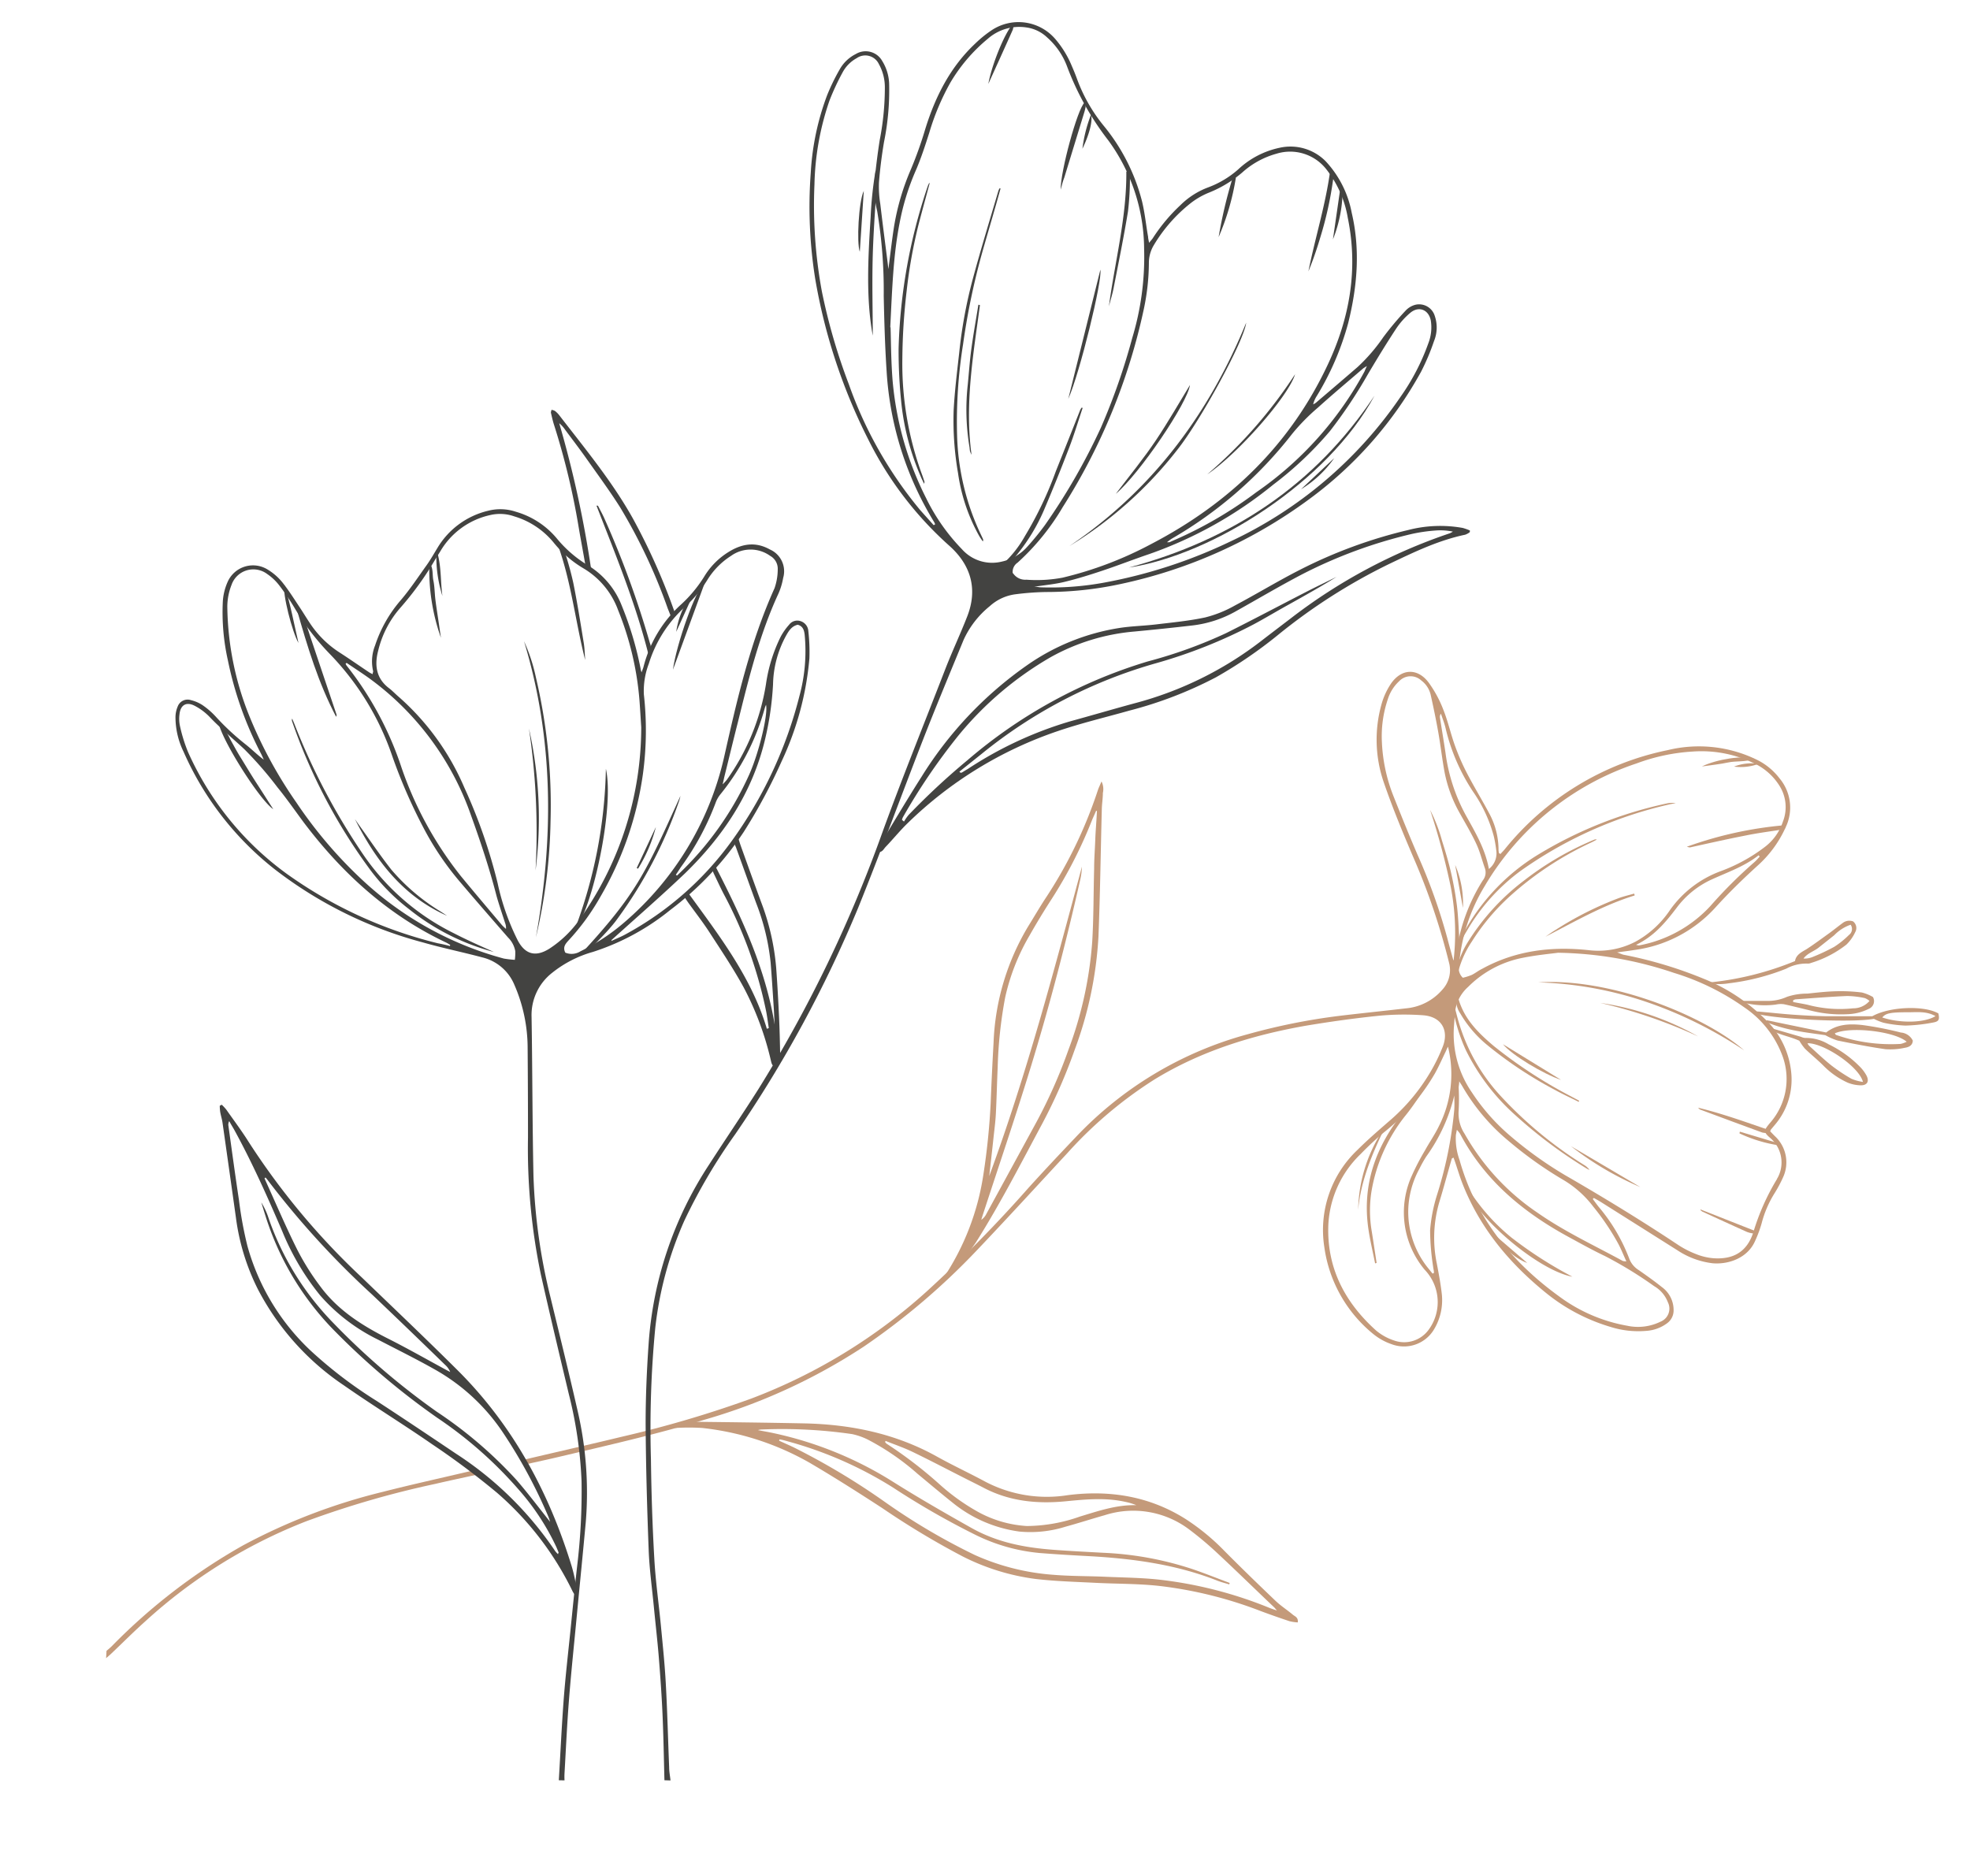 <?xml version="1.0" encoding="UTF-8"?> <svg xmlns="http://www.w3.org/2000/svg" id="OBJECTS" viewBox="0 0 331.06 315.24"> <defs> <style>.cls-1{fill:#c49a7a;}.cls-2{fill:#434341;}</style> </defs> <path class="cls-1" d="M158.21,215.41c.15-.28.3-.56.47-.82a42.61,42.61,0,0,0,6.55-17,115,115,0,0,0,1.25-12.15q.2-5.11.49-10.22a40.94,40.94,0,0,1,5.88-19.63c.92-1.48,1.8-3,2.75-4.46a76,76,0,0,0,8.87-18.24c.15-.47.37-.91.64-1.55a2.89,2.89,0,0,1,.23,1.93c0,.91-.16,1.82-.18,2.74-.19,7.11-.28,14.23-.56,21.35a64.54,64.54,0,0,1-4,19.09,90.57,90.57,0,0,1-5.41,12.33c-3.62,6.75-7.11,13.56-11.2,20.05a66.23,66.23,0,0,1-4.58,5.91,5.11,5.11,0,0,1-1,.79Zm26.13-79.1-.13-.05c-.21.48-.44,1-.64,1.44a75.86,75.86,0,0,1-6.86,13.43c-1.29,2-2.51,4-3.69,6.09a35.89,35.89,0,0,0-4.1,10.42,73.8,73.8,0,0,0-1.26,11.77c-.12,2.62-.17,5.24-.31,7.86-.07,1.29-.24,2.57-.38,3.85-.23,2.18-.48,4.36-.73,6.54,6.26-17,10.89-34.53,15.58-52a11.63,11.63,0,0,1-.29,2.21c-2.38,10.53-5.1,21-8.26,31.31-2.53,8.26-5.31,16.45-8,24.67-.13.39-.25.78-.37,1.17a2.55,2.55,0,0,0,.86-1q4.25-7.78,8.49-15.57a85.88,85.88,0,0,0,5.3-12,65,65,0,0,0,4-18.2c.24-4.07.21-8.16.32-12.24,0-1.62.13-3.24.19-4.87S184.27,137.93,184.34,136.31Z"></path> <path class="cls-1" d="M113.47,239.61a3.24,3.24,0,0,1,2.2-.66c6.49.07,13,.15,19.49.28,7.84.17,15.35,1.71,22.28,5.57,2.69,1.5,5.5,2.8,8.2,4.26a22.3,22.3,0,0,0,13.82,2.23c7-.89,13.69.17,19.76,4a37.16,37.16,0,0,1,6.55,5.38c2.82,2.84,5.69,5.62,8.58,8.38.9.86,2,1.56,2.92,2.34.38.3.93.46.82,1.29a7.65,7.65,0,0,1-1.38-.2c-1.62-.54-3.23-1.1-4.83-1.7a69.61,69.61,0,0,0-17.14-4.24c-3.51-.38-7.07-.33-10.6-.51-3.37-.17-6.75-.26-10.09-.65a37.7,37.7,0,0,1-12.33-3.82,136.38,136.38,0,0,1-13.48-8.11c-4-2.6-8.05-5.18-12.18-7.6A46.6,46.6,0,0,0,118,240a37.19,37.19,0,0,0-4.48,0ZM131,241.92l-.07.22c.81.37,1.63.73,2.43,1.11a117.79,117.79,0,0,1,15.31,9.16,106.64,106.64,0,0,0,15.15,8.94,39,39,0,0,0,13.23,3.33c2.9.24,5.83.2,8.74.33,3.2.14,6.42.16,9.59.55a69.7,69.7,0,0,1,17.93,4.67c.33.14.67.24,1.28.45-.29-.33-.38-.46-.49-.56-3.16-3-6.29-6.07-9.49-9.05a56.94,56.94,0,0,0-4.75-4,15.62,15.62,0,0,0-14.21-2.41c-2.2.62-4.38,1.33-6.58,1.93a19.67,19.67,0,0,1-7.77.82,22.57,22.57,0,0,1-11.11-4.77c-2-1.59-4-3.28-6-4.94a41.72,41.72,0,0,0-8-5.56,11,11,0,0,0-3-1.11,81.67,81.67,0,0,0-15.07-.78c-.17,0-.33,0-.75.11,1,.2,1.82.33,2.59.5A62.18,62.18,0,0,1,150,249c4.33,2.73,8.77,5.28,13.23,7.79s9.11,3.34,14,3.7c2.74.2,5.48.34,8.22.49a55.19,55.19,0,0,1,14.91,2.73c2.12.72,4.2,1.56,6.29,2.34l-.08.24c-.67-.21-1.35-.37-2-.63-7-2.76-14.36-3.73-21.82-4.13-2.66-.14-5.32-.3-8-.51A30.64,30.64,0,0,1,164,258a134,134,0,0,1-13.95-8,65.58,65.58,0,0,0-17.52-7.71C132.05,242.15,131.53,242,131,241.92Zm17.82.26-.08.18a1.55,1.55,0,0,0,.23.27,72,72,0,0,1,8.91,6.83,35.4,35.4,0,0,0,6.49,4.65,19.43,19.43,0,0,0,8.19,2.37,27.17,27.17,0,0,0,8.92-1.59c3.09-.93,6.15-2,9.48-1.91a9.62,9.62,0,0,0-1.76-.54c-3.38-.78-6.79-.44-10.18-.11-4.74.45-9.31,0-13.59-2.21-1.18-.62-2.38-1.2-3.57-1.81-2.82-1.43-5.62-2.9-8.46-4.27C151.94,243.33,150.37,242.8,148.84,242.18Z"></path> <path class="cls-1" d="M296.89,171.47l10,2.06c1.84-1.44,4-1.48,6.1-1.25a57.55,57.55,0,0,1,6.46,1.26,2.44,2.44,0,0,1,2,1.36c-.05.87-.74,1.11-1.37,1.21a11.34,11.34,0,0,1-3.22.23c-2.71-.38-5.39-.92-8.07-1.46a11.08,11.08,0,0,1-2.05-.9c-3.15-.44-6.6-.8-9.83-2.17Zm11.45,2.21c.11.14.15.24.21.26a28.1,28.1,0,0,0,10.87,1.51,4.78,4.78,0,0,0,1-.36C318.39,173.32,310.92,172.48,308.34,173.68Z"></path> <path class="cls-1" d="M292,168.22h4.82a7.76,7.76,0,0,0,3.48-.68,10.51,10.51,0,0,1,3.41-.54c1.61-.17,3.22-.36,4.84-.4a28.68,28.68,0,0,1,4.34.21,7.16,7.16,0,0,1,1.86.76,1.4,1.4,0,0,1-.73,2,8.54,8.54,0,0,1-3.6.89,20.54,20.54,0,0,1-6.05-.59c-1.54-.36-3.05-.76-4.59-1.09a3.91,3.91,0,0,0-1.36.06A14.51,14.51,0,0,1,292,168.22Zm9.34-.09,0,.28c.81.16,1.62.29,2.42.46a21,21,0,0,0,7.65.6,3.59,3.59,0,0,0,2.76-1.24,2.69,2.69,0,0,0-.79-.48,14.94,14.94,0,0,0-2.95-.35c-2.91.12-5.8.36-8.7.56A1.32,1.32,0,0,0,301.33,168.13Z"></path> <path class="cls-1" d="M314.92,171.24c-3.92.73-18.8,0-20.67-1.2.68,0,1.1-.07,1.51,0,1.86.16,3.71.37,5.58.5s3.65.23,5.48.26c2.66,0,5.32,0,7.82,0,2.91-1.64,8.73-1.84,11.11-.47.21,1,.11,1.34-.85,1.52a28.29,28.29,0,0,1-4.68.52,20.39,20.39,0,0,1-3.7-.48A9.13,9.13,0,0,1,314.92,171.24Zm10.34-.46c-1.55-.87-3.11-.64-4.61-.65-3,0-3.76.17-4.33.88C319.29,172,323.38,171.94,325.26,170.78Z"></path> <path class="cls-1" d="M286.65,165.18a51.22,51.22,0,0,0,15-3.65c.18-1.07,1.09-1.5,1.94-2,1.32-.86,2.58-1.8,3.86-2.72.74-.54,1.45-1.12,2.19-1.66a1.82,1.82,0,0,1,1.77-.29,1.4,1.4,0,0,1,.36,1.81,7,7,0,0,1-1.48,2.09,18.19,18.19,0,0,1-5.94,3.08,1.34,1.34,0,0,1-.61.11,7.09,7.09,0,0,0-3.57.86,38.34,38.34,0,0,1-9.61,2.45A10.71,10.71,0,0,1,286.65,165.18ZM311,155.42a7,7,0,0,0-2.75,1.76l-2.63,2.09c-.81.64-1.88.93-2.54,1.83a3.48,3.48,0,0,0,1.46-.23,33,33,0,0,0,3.71-1.74,15,15,0,0,0,2.48-2A1.24,1.24,0,0,0,311,155.42Z"></path> <path class="cls-1" d="M302.38,174.92c-1.67-.77-3.65-1-5.28-2.14a5,5,0,0,1,.78.09l4.78,1.39a2.15,2.15,0,0,0,.71.19,7.36,7.36,0,0,1,3.92,1.06,18.82,18.82,0,0,1,5.25,3.76,6.47,6.47,0,0,1,1.12,1.49c.52,1,.12,1.68-1,1.65a6.13,6.13,0,0,1-2.16-.45,13.54,13.54,0,0,1-4.07-2.85c-1-1-2.11-1.89-3.12-2.87A9.29,9.29,0,0,1,302.38,174.92Zm10.69,6.92c-.64-2.57-6.58-6.56-9.32-6.5a2,2,0,0,0,.27.42c1.23,1.11,2.43,2.26,3.72,3.29a28.85,28.85,0,0,0,3.41,2.27A7.93,7.93,0,0,0,313.07,181.84Z"></path> <path class="cls-1" d="M17.9,277.46c.35-.3.7-.58,1-.9a98.79,98.79,0,0,1,21.93-16.82,99.36,99.36,0,0,1,23.49-9c4.75-1.21,9.54-2.27,14.31-3.39.57-.14,1.15-.34,1.51.5-2.35.52-4.65,1-7,1.55a158.36,158.36,0,0,0-21.67,6.28,86.8,86.8,0,0,0-27,16.77c-2,1.79-3.87,3.67-5.8,5.5-.27.26-.56.49-.84.74Z"></path> <path class="cls-1" d="M252.15,143.53c.23-.26.49-.51.71-.78a47.39,47.39,0,0,1,27.42-16.68,22.17,22.17,0,0,1,15.08,1.68,10.77,10.77,0,0,1,3.71,3.09,7.64,7.64,0,0,1,1,8.23,19.19,19.19,0,0,1-4.69,6.41c-2.5,2.27-4.91,4.62-7.18,7.13a22.31,22.31,0,0,1-13.57,7.06c-.86.14-1.72.24-2.87.4.54.19.82.34,1.11.4a70.5,70.5,0,0,1,13.36,4,31.14,31.14,0,0,1,10.58,7,14.21,14.21,0,0,1,4.2,8.73,11.69,11.69,0,0,1-2.73,8.84l-.72.86s0,.08-.08.24c.24.24.51.54.8.82a6,6,0,0,1,1.38,6.88,22.22,22.22,0,0,1-1.4,2.64,18.07,18.07,0,0,0-2.22,5.14,20.47,20.47,0,0,1-1.08,2.92c-1.27,2.94-4.52,4-7.13,3.78a13.61,13.61,0,0,1-5.92-2.17l-12.79-8.07c-.41-.26-.84-.49-1.27-.74l-.18.18c.33.44.65.89,1,1.33a29.78,29.78,0,0,1,5.16,8.78,3.87,3.87,0,0,0,1.6,1.86c1.29.91,2.59,1.82,3.82,2.81a4.76,4.76,0,0,1,2,3.87,2.66,2.66,0,0,1-1.12,2.25,6.55,6.55,0,0,1-3.48,1.26,15.43,15.43,0,0,1-5.92-.64A31.31,31.31,0,0,1,260,217.46c-6.22-5-11.21-10.92-14.18-18.4-.58-1.46-1-3-1.55-4.5-.12.07-.28.11-.3.19-.71,2.44-1.36,4.89-2.1,7.31a21.3,21.3,0,0,0-.4,10.37c.32,1.67.63,3.36.82,5a9.51,9.51,0,0,1-1.43,6.21,5.88,5.88,0,0,1-7,2.28,10,10,0,0,1-3.13-1.75,22.84,22.84,0,0,1-8.18-14.6,18.52,18.52,0,0,1,5.56-16.29c1.79-1.79,3.73-3.45,5.64-5.11a32.52,32.52,0,0,0,7.1-8.82,29.9,29.9,0,0,0,1.59-3.39c1.09-2.71-.13-5.13-3.38-5.33a44.86,44.86,0,0,0-7.24.08c-4.14.42-8.27,1-12.36,1.68-8.95,1.58-17.56,4.22-25.39,9a70.16,70.16,0,0,0-14.75,12.47c-5,5.39-10,10.86-15.07,16.19a117.16,117.16,0,0,1-19.08,16.27,98,98,0,0,1-26.8,12.3c-8.09,2.46-16.32,4.32-24.54,6.26-1.86.44-3.72.84-5.62,1.26l-.35-.64a3.56,3.56,0,0,1,.59-.26c5.38-1.27,10.78-2.49,16.15-3.79a187.23,187.23,0,0,0,21.65-6.39A93.22,93.22,0,0,0,155.79,217a225.75,225.75,0,0,0,17.07-17.38c2.57-2.84,5.2-5.64,7.84-8.41a62,62,0,0,1,29-17.39,105.27,105.27,0,0,1,15.52-3.1c3.68-.44,7.36-.81,11-1.24a9.12,9.12,0,0,0,6.18-3.16,4.82,4.82,0,0,0,1.11-4.52,110.79,110.79,0,0,0-5.95-17.6c-1.78-4.16-3.52-8.36-5-12.66a22,22,0,0,1-.4-13.16,12,12,0,0,1,1.6-3.49c1.77-2.55,4.46-2.65,6.32-.18a19.76,19.76,0,0,1,2.48,4.59c.8,2,1.25,4.14,2,6.17a37.65,37.65,0,0,0,2,4.55c1.19,2.29,2.54,4.49,3.75,6.77a12.88,12.88,0,0,1,1.52,6.12,2.94,2.94,0,0,0,.08.49S252,143.44,252.15,143.53Zm9.69,16.6c-1.21.16-3.58.38-5.89.84a17.72,17.72,0,0,0-9.24,4.91,6.65,6.65,0,0,0-2.19,4.23c-.06.75-.11,1.5-.17,2.24a17.28,17.28,0,0,0,3,11.25,34.18,34.18,0,0,0,6.52,7.37,65.26,65.26,0,0,0,9.14,6.54c6.46,3.73,12.82,7.61,19,11.72a16,16,0,0,0,3,1.54,10,10,0,0,0,2.89.7c3.41.25,5.68-1.09,6.74-4.33a38.59,38.59,0,0,1,4-9c0-.07.07-.15.11-.22a5.41,5.41,0,0,0-1.19-6.6c-1.26-1.08-1.18-1.29-.15-2.54a11.18,11.18,0,0,0,2.17-11.21,16.88,16.88,0,0,0-6.42-8.24,41.11,41.11,0,0,0-11.83-5.81A63.64,63.64,0,0,0,261.84,160.13Zm-16,4.2a9.27,9.27,0,0,0,1.48-.47c.6-.29,1.12-.72,1.7-1,5.64-3.12,11.72-3.84,18-3.16a13.55,13.55,0,0,0,7.84-1.44,16.59,16.59,0,0,0,5.75-5.26,18.05,18.05,0,0,1,8.58-6.59,28.28,28.28,0,0,0,7.31-4,8.77,8.77,0,0,0,3.1-4.27A6.71,6.71,0,0,0,299,132a10.12,10.12,0,0,0-3.49-3.33,20.21,20.21,0,0,0-11-2.36,32.43,32.43,0,0,0-9.48,2A46.74,46.74,0,0,0,249.46,149a30.17,30.17,0,0,0-4.27,13.3A2.17,2.17,0,0,0,245.83,164.33Zm-2.5,11.57c-.14.28-.27.57-.4.86-.6,1.23-1.15,2.5-1.82,3.69a35,35,0,0,1-8.44,9.78,49,49,0,0,0-4,3.71,17.7,17.7,0,0,0-5.45,11.87c-.3,7.25,2.75,13.06,8,17.79a9.05,9.05,0,0,0,3,1.68,5.08,5.08,0,0,0,5.82-1.74,7.85,7.85,0,0,0-.61-10.11A15,15,0,0,1,237.08,198a40.84,40.84,0,0,1,2.39-4.65c.74-1.35,1.63-2.62,2.3-4A19.29,19.29,0,0,0,243.33,175.9Zm.9-14.53.23,0c.08-.36.17-.72.24-1.08.23-1.18.4-2.38.69-3.54a30.63,30.63,0,0,1,3.79-8.79,2.13,2.13,0,0,0,.36-2c-.49-1.36-.83-2.79-1.44-4.1-.82-1.77-1.83-3.45-2.78-5.16a22.73,22.73,0,0,1-2.56-6.87c-.42-2.25-.67-4.52-1.07-6.77-.37-2.09-.8-4.16-1.26-6.22a4.21,4.21,0,0,0-1.59-2.47,2.64,2.64,0,0,0-3.73.13,6.9,6.9,0,0,0-1.89,3,19.43,19.43,0,0,0-1,7.25,27.84,27.84,0,0,0,1.87,8.87c1.35,3.4,2.72,6.8,4.17,10.16a96.3,96.3,0,0,1,5,14.08C243.58,159.05,243.91,160.21,244.23,161.37Zm.59,28.51c-.1.5-.14.69-.17.89a10.55,10.55,0,0,0,.61,4.17c2.74,9.77,8.75,17.17,16.82,23a27.05,27.05,0,0,0,11.37,4.88,8.6,8.6,0,0,0,5.6-.69,2.36,2.36,0,0,0,1.23-3.25,5.32,5.32,0,0,0-2.3-2.71,68,68,0,0,0-8.29-5.07c-2.11-1-4.14-2.14-6.18-3.25-7.61-4.15-14.06-9.51-18.17-17.32A5.64,5.64,0,0,0,244.82,189.88ZM273.31,212c-.52-1.14-.9-2.11-1.38-3a41.06,41.06,0,0,0-4.18-6.2,17.48,17.48,0,0,0-5-4.47,65.67,65.67,0,0,1-9.15-6.5,34.1,34.1,0,0,1-7.87-9.29c-.11-.2-.25-.39-.51-.8,0,.51-.09.78-.09,1.05a35.64,35.64,0,0,1,0,3.87,6.21,6.21,0,0,0,1,3.9,39.26,39.26,0,0,0,12.26,13.27c4.52,3.16,9.52,5.48,14.34,8.11A3.13,3.13,0,0,0,273.31,212ZM244.4,184.11a29.24,29.24,0,0,1-4.71,10.26,19.93,19.93,0,0,0-1.16,2.07,15.29,15.29,0,0,0-1.87,6.8,15.11,15.11,0,0,0,3.22,9.75l.87,1.07.23-.13c0-.37-.12-.73-.15-1.09a41.53,41.53,0,0,1-.5-6.07,26.87,26.87,0,0,1,1.18-6,68,68,0,0,0,2.88-14.25C244.45,185.74,244.4,184.92,244.4,184.11Zm30.54-25.31a2.49,2.49,0,0,0,.49.1,21.74,21.74,0,0,0,12-6.62,78.31,78.31,0,0,1,7.41-7.39c.32-.28.59-.61.88-.92l-.18-.22c-2.39,1.88-5.24,2.85-7.95,4.09a15.26,15.26,0,0,0-5.84,4.75C279.91,155,278,157.34,274.94,158.8Zm-24.73-12.75a3.34,3.34,0,0,0,1.23-3.19,20.66,20.66,0,0,0-.41-2.33,24,24,0,0,0-3.52-7.53,32.86,32.86,0,0,1-4.57-10.58c-.19-.83-.52-1.64-.79-2.46a.81.81,0,0,0-.17.61c.31,2,.64,3.94.93,5.91a30.23,30.23,0,0,0,3.33,10.37C247.84,139.76,249.59,142.61,250.21,146.05Z"></path> <path class="cls-1" d="M244.18,162.21a40.92,40.92,0,0,0-.4-13.25,120.93,120.93,0,0,0-3.45-12.84,26.73,26.73,0,0,1,2,5.17c.56,1.78,1.1,3.57,1.52,5.39a56.17,56.17,0,0,1,1,5.63c.22,1.83.27,3.68.4,5.72.24-.39.39-.63.52-.87a34.86,34.86,0,0,1,12.66-13.49A69.82,69.82,0,0,1,280,135.06a3.94,3.94,0,0,1,1.61-.06c-.37.06-.73.11-1.09.2a69.79,69.79,0,0,0-25.08,11.24,33.21,33.21,0,0,0-9,10.12,11,11,0,0,0-1.58,4.43,8.52,8.52,0,0,1-.36,1.26Z"></path> <path class="cls-1" d="M231.09,212.34c-.38-1.9-.83-3.79-1.12-5.71-1.12-7.51,1.23-14,5.93-19.78a30.75,30.75,0,0,0,4.37-6.33,2.73,2.73,0,0,1-.55,1.95c-1.13,1.69-2.23,3.42-3.51,5a27.7,27.7,0,0,0-5.74,12.82,20.64,20.64,0,0,0,.06,6.7c.28,1.75.54,3.51.81,5.27Z"></path> <path class="cls-1" d="M244.5,165.36a14.09,14.09,0,0,1,2.09-6.89A38.39,38.39,0,0,1,256.11,148a51,51,0,0,1,10.57-6.34c.41-.19.83-.37,1.25-.54a.46.46,0,0,1,.41,0c-.33.17-.66.35-1,.51a54.73,54.73,0,0,0-13.68,9.07,36.9,36.9,0,0,0-6.32,7.55,16.59,16.59,0,0,0-2.51,6.06A8.33,8.33,0,0,1,244.5,165.36Z"></path> <path class="cls-1" d="M244.51,169.43c.15.59.3,1.18.46,1.77A31.36,31.36,0,0,0,252,184a67.9,67.9,0,0,0,14.18,11.78,3.1,3.1,0,0,1,.94.84,2.4,2.4,0,0,1-.46-.21,78.51,78.51,0,0,1-11.8-8.8,35.85,35.85,0,0,1-8.53-11.13,28.58,28.58,0,0,1-2.1-6.63,1.5,1.5,0,0,1,0-.36Z"></path> <path class="cls-1" d="M293.1,176.53a70,70,0,0,0-16.58-8.19,62,62,0,0,0-18-3.23C270.91,164.31,286.69,170.9,293.1,176.53Z"></path> <path class="cls-1" d="M265.3,185.19c-1.36-.68-2.74-1.31-4.07-2.05a68.16,68.16,0,0,1-11.41-7.59,19.61,19.61,0,0,1-4.42-5.22,3.84,3.84,0,0,1-.67-2.48,2.76,2.76,0,0,1,.22-.56c.86,3.76,3.36,6.2,6,8.45a78.6,78.6,0,0,0,12.93,8.46l1.5.8Z"></path> <path class="cls-1" d="M246.17,198.86A33.84,33.84,0,0,0,254,208a69.13,69.13,0,0,0,10.25,6.58C258.28,213.5,247,203.73,246.17,198.86Z"></path> <path class="cls-1" d="M283.48,142.31A64.86,64.86,0,0,1,300,138.69c.15.65-.2.68-.54.74-2,.31-4.1.58-6.13,1-3.12.61-6.23,1.31-9.34,2A3,3,0,0,1,283.48,142.31Z"></path> <path class="cls-1" d="M285.35,186.17c4.12,1,7.93,2.39,11.77,3.7.11,0,.18.23.43.57a5.34,5.34,0,0,1-1.38-.09c-3.51-1.27-7-2.58-10.5-3.88C285.6,186.44,285.56,186.36,285.35,186.17Z"></path> <path class="cls-1" d="M274.71,150.5c-5.32,1.64-10.09,4.4-15,6.94.56-.38,1.1-.79,1.68-1.13a56.55,56.55,0,0,1,10.77-5.41c.81-.28,1.65-.48,2.47-.71Z"></path> <path class="cls-1" d="M268.93,168.56a47.35,47.35,0,0,1,16.44,5.63A84.66,84.66,0,0,0,268.93,168.56Z"></path> <path class="cls-1" d="M232.81,189.33c-2.16,4.48-4.11,9-4.57,14A25.16,25.16,0,0,1,232.81,189.33Z"></path> <path class="cls-1" d="M285.79,203.28l9.43,3.72c-.2.12-.38.33-.54.31a4.07,4.07,0,0,1-1.2-.3c-2.46-1.11-4.91-2.23-7.37-3.36a1.84,1.84,0,0,1-.36-.28Z"></path> <path class="cls-1" d="M275.67,199.52A52.43,52.43,0,0,1,264,192.64Z"></path> <path class="cls-1" d="M262.34,181.5c-3-1-8.23-4.14-9.77-6Z"></path> <path class="cls-1" d="M286,128.82c2.48-1.22,7-1.92,8.78-1.29-1.52.6-3,.32-4.37.62S287.52,128.59,286,128.82Z"></path> <path class="cls-1" d="M251,207.4l5.65,4.86C254.81,211.7,251.47,208.82,251,207.4Z"></path> <path class="cls-1" d="M292.38,190.2l6.14,1.84c.09,0,.15.17.37.45a23.8,23.8,0,0,1-6.57-2Z"></path> <path class="cls-1" d="M245.85,152.59q-.65-3.61-1.31-7.22A16.43,16.43,0,0,1,245.85,152.59Z"></path> <path class="cls-1" d="M291.41,128.84a8.11,8.11,0,0,1,4.13-.46A8.56,8.56,0,0,1,291.41,128.84Z"></path> <path class="cls-2" d="M37.26,185.67a7.69,7.69,0,0,1,.78.84c1.27,1.81,2.6,3.58,3.77,5.45a120.92,120.92,0,0,0,19,22.75c5.4,5.2,10.84,10.36,16.15,15.65,9.25,9.24,15.27,20.4,19.09,32.81.51,1.65.76,3.38,1.13,5.08l-.28.14a5.19,5.19,0,0,1-.64-.86,51.78,51.78,0,0,0-12.75-16.65,131.46,131.46,0,0,0-10.9-8.15c-4.86-3.37-9.91-6.46-14.76-9.85a43.84,43.84,0,0,1-14.52-16.21,37.47,37.47,0,0,1-3.68-12q-1.12-8-2.26-16c-.09-.61-.29-1.21-.39-1.82a8.93,8.93,0,0,1-.07-1Zm55.19,70.11c-.14-.43-.22-.7-.33-.95a85.93,85.93,0,0,0-7.52-13.94,33.54,33.54,0,0,0-11.51-10.71c-3.11-1.76-6.32-3.34-9.51-5a31,31,0,0,1-9.77-7.45,42.62,42.62,0,0,1-6.39-10.82c-2.46-5.74-5-11.43-8-16.92-.29-.53-.6-1-.9-1.56a1.24,1.24,0,0,0-.13.81c.58,4.16,1.14,8.32,1.77,12.47a64.57,64.57,0,0,0,1.42,7.71A38.08,38.08,0,0,0,52.2,227a74.35,74.35,0,0,0,11.12,8.47c4.46,2.91,8.89,5.88,13.31,8.85a58.22,58.22,0,0,1,16.66,16.36,5.84,5.84,0,0,0,.49.54c0-.15.11-.24.09-.3-.12-.31-.25-.61-.38-.92a40.45,40.45,0,0,0-6.44-9.77,69.2,69.2,0,0,0-13.57-11.94,122.89,122.89,0,0,1-17-14.35A48,48,0,0,1,45,205.53c-.39-1.14-.73-2.3-1.09-3.44a11.8,11.8,0,0,1,1.21,2.6,47.33,47.33,0,0,0,10.93,17.7A121.74,121.74,0,0,0,73.4,237.27a71.76,71.76,0,0,1,13.44,11.52C88.75,251,90.49,253.32,92.45,255.78ZM44.62,197.9l-.17.15c1.82,4,3.55,8.08,5.51,12a41.85,41.85,0,0,0,3.84,6.12c2.93,4,7,6.58,11.35,8.78,3.38,1.7,6.67,3.58,10,5.38l.51.26a3.27,3.27,0,0,0-.85-1.19c-4.11-4-8.19-7.94-12.33-11.87A145.07,145.07,0,0,1,45,198.36,5.9,5.9,0,0,0,44.62,197.9Z"></path> <path class="cls-2" d="M93.91,299.21c.27-4.53.48-9.06.82-13.59.29-3.81.73-7.62,1.12-11.43s.73-7.37,1.15-11.05a105.37,105.37,0,0,0,.73-14.21,71.27,71.27,0,0,0-2.15-14.67C94,227.62,92.42,221,90.92,214.34a103.92,103.92,0,0,1-2.19-23.2q0-7.5-.06-15a26.63,26.63,0,0,0-2.25-10.67,7.81,7.81,0,0,0-5.33-4.55c-3.33-.89-6.71-1.58-10-2.52a70.09,70.09,0,0,1-24.82-12.22,51.35,51.35,0,0,1-15.42-19.83,13.27,13.27,0,0,1-1.36-5.91,4.71,4.71,0,0,1,.37-1.69,1.78,1.78,0,0,1,2.25-1.07,6.08,6.08,0,0,1,1.92.83,12.91,12.91,0,0,1,2.17,1.87,41.82,41.82,0,0,0,5,4.67c1.05.82,2,1.79,3.13,2.63-.15-.33-.29-.67-.46-1A59.6,59.6,0,0,1,38.3,111a36.89,36.89,0,0,1-.85-10,9.53,9.53,0,0,1,.77-3.12,4.66,4.66,0,0,1,6.83-2.11,9.46,9.46,0,0,1,2.42,2.13c1,1.25,1.88,2.64,2.78,4,.61.9,1.16,1.83,1.76,2.73a17,17,0,0,0,5,5c1.68,1.08,3.32,2.23,5,3.35.16.11.35.19.61.33,0-.24.12-.4.08-.53a7.23,7.23,0,0,1,.33-4.29,22.26,22.26,0,0,1,4.27-7.56c1.62-1.89,3-4,4.44-6,.62-.88,1.16-1.83,1.72-2.75A13.57,13.57,0,0,1,82,85.85a8.23,8.23,0,0,1,4.69.16,14,14,0,0,1,6.83,4.42,20.31,20.31,0,0,0,5.36,4.63,13.72,13.72,0,0,1,5.59,6.69,56.93,56.93,0,0,1,3.18,10.62c0,.16.08.31.16.64.16-.44.28-.7.35-1a21.2,21.2,0,0,1,6.31-10.43,22.23,22.23,0,0,0,3.89-4.7,12.32,12.32,0,0,1,4-4.06c2.21-1.4,4.53-1.86,7-.48a4,4,0,0,1,2.25,4.8,11.32,11.32,0,0,1-.79,2.62c-3.2,6.92-5,14.29-6.82,21.63-.78,3.06-1.52,6.14-2.28,9.2-.07.32-.14.64-.28,1.24a10.17,10.17,0,0,0,.69-.75A38,38,0,0,0,128.72,115a26.37,26.37,0,0,1,2.48-8,10.29,10.29,0,0,1,1.41-2,1.71,1.71,0,0,1,1.91-.61,1.87,1.87,0,0,1,1.32,1.67,30.83,30.83,0,0,1,.18,4.6,51,51,0,0,1-4.65,17.26A92.28,92.28,0,0,1,125,139.8a53.25,53.25,0,0,1-12.36,13.14,40.05,40.05,0,0,1-13,7.05,19.24,19.24,0,0,0-6.85,3.51,9,9,0,0,0-3.46,7.4c.15,8.91.13,17.83.32,26.74a97.43,97.43,0,0,0,2.82,20.24C94,224.2,95.56,230.5,97,236.82a60.89,60.89,0,0,1,1.44,19c-.48,5.22-1,10.44-1.5,15.66-.44,4.68-.94,9.36-1.31,14.05-.33,4.14-.52,8.31-.76,12.46a10.29,10.29,0,0,0,0,1.24Zm13.85-177c-.08-1.19-.17-2.81-.29-4.43a51.28,51.28,0,0,0-3.6-15.24,13.54,13.54,0,0,0-5.79-7A18.58,18.58,0,0,1,93,91.14a13.57,13.57,0,0,0-6.57-4.35,7.2,7.2,0,0,0-4.06-.22A12.93,12.93,0,0,0,74,92.65c-.28.47-.58.92-.86,1.38a52.2,52.2,0,0,1-5.84,8.1,16.86,16.86,0,0,0-3.75,7.25c-.63,2.4-.35,4.63,1.82,6.28.53.4,1,.9,1.49,1.33a42.49,42.49,0,0,1,11.15,15.33,89.84,89.84,0,0,1,5.62,16.13,40.11,40.11,0,0,0,3.39,9.63c1.25,2.34,3,2.8,5.28,1.38a18.65,18.65,0,0,0,5.24-5.12A55.62,55.62,0,0,0,107.76,122.19ZM86.52,161.32a8.86,8.86,0,0,0,.07-1.47,4.31,4.31,0,0,0-1.21-2.28c-2.68-3.08-5.36-6.15-8-9.26A49.09,49.09,0,0,1,71.1,139a89.57,89.57,0,0,1-5.17-11.89A45.83,45.83,0,0,0,55.51,110a41.94,41.94,0,0,1-5.87-7.59A40.18,40.18,0,0,0,47,98.48a8.8,8.8,0,0,0-2.09-2,3.88,3.88,0,0,0-6,1.82,10.12,10.12,0,0,0-.71,3.64A50.51,50.51,0,0,0,42,120.58a74,74,0,0,0,7.82,14.32A74.21,74.21,0,0,0,61,148a56.16,56.16,0,0,0,23.68,13.11A17.69,17.69,0,0,0,86.52,161.32ZM95,160.11a2.77,2.77,0,0,0,2.54-.22,34.26,34.26,0,0,0,7.29-4.79,51.66,51.66,0,0,0,16.88-27.95c2.16-9.61,4.37-19.23,8.45-28.29a9.71,9.71,0,0,0,.54-3.16,2.48,2.48,0,0,0-1.28-2.28,5.63,5.63,0,0,0-6.56,0,12.61,12.61,0,0,0-4,4.07,21.59,21.59,0,0,1-3.83,4.59,21.36,21.36,0,0,0-6,9.48,12.86,12.86,0,0,0-.83,5.14,54.13,54.13,0,0,1-.15,13.34,56.41,56.41,0,0,1-7.19,20.74,38.75,38.75,0,0,1-5.38,7.35C95,158.67,94.55,159.22,95,160.11ZM75.6,159l.06-.19c-.24-.14-.47-.29-.72-.41-9.75-4.61-17.46-11.65-23.9-20.18-1.48-2-2.87-4-4.41-5.89a61.91,61.91,0,0,0-5.56-6.4c-1.93-1.81-4-3.49-5.84-5.43a9.65,9.65,0,0,0-2.48-1.86c-1.44-.76-2.44-.16-2.59,1.46a5.72,5.72,0,0,0,.1,2,26.1,26.1,0,0,0,1.33,4.27,50.84,50.84,0,0,0,16.64,20.52,73.75,73.75,0,0,0,25.36,11.65C74.25,158.66,74.93,158.81,75.6,159ZM58.25,111.41l-.17.14a1.23,1.23,0,0,0,.17.32,55.65,55.65,0,0,1,9,16.47,61.22,61.22,0,0,0,10.21,18.92c2.28,2.77,4.6,5.5,6.91,8.24a7.79,7.79,0,0,0,.66.62,2.2,2.2,0,0,0-.15-1c-.48-1.5-1-3-1.43-4.51-1.17-4.56-2.65-9-4.25-13.44A48,48,0,0,0,62.05,114C60.81,113.11,59.52,112.28,58.25,111.41ZM102.76,158v.14c.81-.38,1.66-.71,2.44-1.15a53.36,53.36,0,0,0,17.7-15.55A71.62,71.62,0,0,0,134.34,117a28.69,28.69,0,0,0,.89-10.27c-.09-.8-.28-1.48-1.17-1.73-1.05.24-1.54,1.08-2,1.91a17.71,17.71,0,0,0-2.15,8.11,51.51,51.51,0,0,1-1.4,9.49c-2.15,8.81-7,16.06-13.4,22.28C111.09,150.62,106.88,154.28,102.76,158Zm10.79-11,.22.16a53.14,53.14,0,0,0,12.12-16.94c1.68-3.76,3.21-10.2,2.84-11.77-.08.22-.17.4-.22.6a39.76,39.76,0,0,1-7.5,14.52,5,5,0,0,0-.77,1.41,45.32,45.32,0,0,1-5.86,10.82C114.09,146.26,113.82,146.66,113.55,147.06Z"></path> <path class="cls-2" d="M83,160a38.56,38.56,0,0,1-14.29-7.22,33.42,33.42,0,0,1-6.84-7.06A93.28,93.28,0,0,1,49.1,121.27a.63.63,0,0,1,0-.49c.1.25.21.49.31.73a110.55,110.55,0,0,0,11.55,22,39.76,39.76,0,0,0,15.37,13.37C78.5,158,80.75,159,83,160Z"></path> <path class="cls-2" d="M90.06,157.54c3-16.74,3-33.35-2-49.77a29.26,29.26,0,0,1,2,6.08A93.67,93.67,0,0,1,92.52,138,91,91,0,0,1,90.06,157.54Z"></path> <path class="cls-2" d="M97.64,160.31c9.37-10.14,10.8-13.53,16.71-26.54a8.37,8.37,0,0,1-.23.86,74.52,74.52,0,0,1-10.68,20.22c-1.32,1.7-2.9,3.21-4.39,4.78a8.84,8.84,0,0,1-1.25.9Z"></path> <path class="cls-2" d="M96.57,156.29a80.53,80.53,0,0,0,5.25-27.08C103.3,135.73,99.48,153.05,96.57,156.29Z"></path> <path class="cls-2" d="M56.49,120.48c-3-5.72-4.81-11.75-6.57-17.91.74-.07.86.34,1,.72.38,1.14.75,2.29,1.13,3.43q2.27,6.7,4.52,13.43C56.57,120.21,56.53,120.3,56.49,120.48Z"></path> <path class="cls-2" d="M93.63,91.25c.85.18,1.05.81,1.23,1.37A53.28,53.28,0,0,1,96.35,98c.66,3.29,1.19,6.61,1.73,9.93.17,1,.19,2,.26,3C96.68,104.44,96,97.66,93.63,91.25Z"></path> <path class="cls-2" d="M75.14,153.92c-7.38-3.27-12-9.26-15.5-16.27.21.32.43.64.65.95,1.82,2.53,3.56,5.13,5.48,7.57a34.39,34.39,0,0,0,8.35,7.08Z"></path> <path class="cls-2" d="M36.69,121.25a12.43,12.43,0,0,1,2,3c.56,1,1.09,2,1.66,2.92s1.22,2,1.84,3S43.36,132,44,133l1.92,3C43.62,134.48,37,124,36.69,121.25Z"></path> <path class="cls-2" d="M88.89,122.44A69,69,0,0,1,90,146.29,117.53,117.53,0,0,0,88.89,122.44Z"></path> <path class="cls-2" d="M118.42,98l-5.33,14.56C113.62,108.43,117,98.74,118.42,98Z"></path> <path class="cls-2" d="M74.1,107.19a34.11,34.11,0,0,1-1.94-12.62c.71.91.46,2,.67,3s.21,2.15.34,3.22.3,2.14.46,3.2S73.94,106.13,74.1,107.19Z"></path> <path class="cls-2" d="M47.8,98.36c1,3.13,1.59,6.37,2.36,9.7C49.12,106.3,47.43,99.7,47.8,98.36Z"></path> <path class="cls-2" d="M73.35,92.43c.86,2.52.64,5.16,1,7.74A22.06,22.06,0,0,1,73.35,92.43Z"></path> <path class="cls-2" d="M110.22,139a25.17,25.17,0,0,1-3,7l-.22-.11Z"></path> <path class="cls-2" d="M116,101l-2.36,5.19a13.62,13.62,0,0,1,2-5.42Z"></path> <path class="cls-2" d="M111.66,299.21c-.1-3.75-.16-7.49-.33-11.24-.14-3.16-.37-6.32-.62-9.47-.23-2.82-.56-5.63-.83-8.45-.31-3.19-.75-6.38-.87-9.57-.27-7.08-.47-14.16-.51-21.24,0-4.45.19-8.92.5-13.36a62.66,62.66,0,0,1,10.13-30.09c2.73-4.24,5.57-8.4,8.27-12.66a224.47,224.47,0,0,0,21-43.55c3.34-9.15,7-18.19,10.51-27.26,1.15-2.95,2.5-5.81,3.65-8.76,1.76-4.55.62-8.57-3-11.81a59.31,59.31,0,0,1-13.64-17.87,95,95,0,0,1-8.92-27A76.92,76.92,0,0,1,136.25,29,43.71,43.71,0,0,1,139,16a34.56,34.56,0,0,1,2.13-4.37,6.37,6.37,0,0,1,2.69-2.55,3.19,3.19,0,0,1,4.45,1.19,7.68,7.68,0,0,1,1.15,3.79,43.64,43.64,0,0,1-.86,9.8c-.38,2.25-.67,4.53-.85,6.8a18.15,18.15,0,0,0,.22,3.6c.39,3.3.82,6.6,1.24,9.9l.12,1.07c.34-2.54.59-4.81.94-7.06a40.92,40.92,0,0,1,2.88-9.79,65.63,65.63,0,0,0,2.38-6.69c1.69-5.46,4.2-10.43,8.42-14.39a19.6,19.6,0,0,1,2.71-2.2,8.14,8.14,0,0,1,10.74,1.48A16.72,16.72,0,0,1,180.08,11c.33.76.65,1.53.93,2.31a27.18,27.18,0,0,0,4.43,7.78,32.79,32.79,0,0,1,6.5,12.83c.46,1.93.65,3.93,1,5.89,0,.28.09.55.16,1,.29-.36.49-.56.63-.78a29.35,29.35,0,0,1,4.64-5.55,13.12,13.12,0,0,1,4.7-3,16.09,16.09,0,0,0,5-3,14.52,14.52,0,0,1,7-3.65,8.32,8.32,0,0,1,7.7,2.26,17.41,17.41,0,0,1,4.39,8.69c1.46,6.23.93,12.4-.6,18.54a47.18,47.18,0,0,1-5.27,12.23,4.52,4.52,0,0,0-.61,1.41,2.64,2.64,0,0,0,.46-.27c2.34-2,4.69-4,7-6a29.53,29.53,0,0,0,4.31-5,50.08,50.08,0,0,1,3.76-4.48,3.41,3.41,0,0,1,1.7-1,2.75,2.75,0,0,1,3.22,1.94,6,6,0,0,1-.14,4.17,37.81,37.81,0,0,1-2.18,5.16,66,66,0,0,1-18.72,21.36A82.14,82.14,0,0,1,188.3,98.16a59.08,59.08,0,0,1-12.51,1.34,45.66,45.66,0,0,0-5.22.39,7.92,7.92,0,0,0-4.25,2,15.52,15.52,0,0,0-4.4,5.69c-2.28,5.54-4.59,11.07-6.77,16.65-3.67,9.42-7.13,18.93-10.92,28.31a207.86,207.86,0,0,1-20.71,38.14A94.79,94.79,0,0,0,115,205.17a61.1,61.1,0,0,0-4.88,18,177.23,177.23,0,0,0-.73,22.1c.07,5.57.25,11.16.57,16.73.21,3.78.75,7.53,1.11,11.3.31,3.24.65,6.47.82,9.71.26,4.66.37,9.32.56,14,0,.75.15,1.49.23,2.23Zm38-244.2c.07,2.11.07,5.53.34,8.93a54.13,54.13,0,0,0,5.65,19.81,33.08,33.08,0,0,0,6,8.55,6.77,6.77,0,0,0,6.7,2.09,8,8,0,0,0,4.26-2.47,46,46,0,0,0,3-3.68A105.38,105.38,0,0,0,185,71.89a108,108,0,0,0,5.27-15.07,47,47,0,0,0,2-15,31.16,31.16,0,0,0-6-18.2,47.47,47.47,0,0,1-7-12.59A12.15,12.15,0,0,0,176,6.32a6.29,6.29,0,0,0-3.53-1.71A8,8,0,0,0,166,6.52a28,28,0,0,0-6.3,7.38,41,41,0,0,0-3.53,8.39c-.68,2.13-1.37,4.28-2.26,6.34a40.58,40.58,0,0,0-2.72,8.8C150.13,42.81,149.94,48.26,149.61,55Zm20.58,41.33a2.45,2.45,0,0,0,2.23,1.09,23.51,23.51,0,0,0,6.09-.34,61.94,61.94,0,0,0,14.89-5.65c13.14-6.84,23.34-16.64,29.68-30.15,3.68-7.83,5.14-16,3.37-24.66a18,18,0,0,0-3.58-8.14,7.72,7.72,0,0,0-8.39-2.66A14.22,14.22,0,0,0,208.75,29a20.09,20.09,0,0,1-5.52,3.35A12.78,12.78,0,0,0,200,34.22a25.93,25.93,0,0,0-6.11,7,5.76,5.76,0,0,0-.82,3,38.19,38.19,0,0,1-.84,7.68A101.77,101.77,0,0,1,178.6,85.22,39.68,39.68,0,0,1,171,94.57,1.85,1.85,0,0,0,170.19,96.34Zm-13.3-8.09.22-.14c-.07-.14-.13-.29-.21-.42A54.76,54.76,0,0,1,149,62.44c-.28-4.24-.4-8.49-.49-12.73a81.1,81.1,0,0,0-1.09-14.18,17.19,17.19,0,0,1-.45-5.2c.24-2.27.51-4.54.87-6.8a46.12,46.12,0,0,0,.86-8.93,8,8,0,0,0-1-3.82,2.52,2.52,0,0,0-3.74-1,5.89,5.89,0,0,0-2.35,2.37,40.72,40.72,0,0,0-2.21,4.74A46.15,46.15,0,0,0,136.87,31a79.47,79.47,0,0,0,1.25,18,99.25,99.25,0,0,0,4.52,15.56,68.93,68.93,0,0,0,12,21.17C155.39,86.58,156.15,87.41,156.89,88.25Zm16.89,10.37c.53,0,.77.08,1,.09a49.51,49.51,0,0,0,10.94-.83A84.11,84.11,0,0,0,206.78,91a70.87,70.87,0,0,0,28.59-24.32,37.22,37.22,0,0,0,4.67-9,7.37,7.37,0,0,0,.41-3.8c-.35-1.82-2-2.5-3.43-1.32a12.74,12.74,0,0,0-2.4,2.68c-1.65,2.51-3.21,5.07-4.74,7.65a80.5,80.5,0,0,1-6.37,9.55,59.2,59.2,0,0,1-9.52,9,69,69,0,0,1-20.82,11.67c-2.63.89-5.23,1.91-7.87,2.79-2.09.7-4.2,1.36-6.34,1.88C177.36,98.18,175.71,98.32,173.78,98.62Zm55.95-37.15c-.41.27-.58.35-.72.47-2.52,2.17-5.08,4.31-7.55,6.54a34.65,34.65,0,0,0-4.37,4.45,70,70,0,0,1-20.21,17.6c-.25.15-.47.34-.82.6a2.61,2.61,0,0,0,.42,0l1.14-.5a68.23,68.23,0,0,0,13.43-7.88,58.26,58.26,0,0,0,18.24-20.38C229.4,62.17,229.49,62,229.73,61.47Z"></path> <path class="cls-2" d="M120.18,145.5c4.39,8.55,8.43,17.14,10,26.7-.06-1-.1-2.09-.17-3.13-.16-2.45-.31-4.9-.51-7.34a38.19,38.19,0,0,0-2.41-9.91c-1.16-3.16-2.29-6.33-3.44-9.5a1.51,1.51,0,0,1,.3-1.87c.2.66.37,1.25.58,1.83,1.14,3.17,2.27,6.34,3.44,9.5a40.09,40.09,0,0,1,2.47,10.91c.2,2.73.35,5.48.48,8.22.1,2.16.15,4.33.19,6.49,0,.69,0,1.42-.64,1.88-.76,0-.81-.6-.94-1.11A50.62,50.62,0,0,0,125,166c-1.75-3.21-3.8-6.26-5.79-9.33-1.09-1.68-2.32-3.26-3.49-4.88-.26-.37-.51-.75-.84-1.24l.66-.64c5.27,7.29,10.74,14.28,13.33,23l.33-.12c-.15-.92-.26-1.86-.44-2.78a72.51,72.51,0,0,0-7.14-19.76c-.59-1.14-1.13-2.32-1.69-3.48C119.76,146.35,119.53,145.92,120.18,145.5Z"></path> <path class="cls-2" d="M92.68,68.88a1.82,1.82,0,0,1,.57.18,3.93,3.93,0,0,1,.71.7c4.35,5.64,8.9,11.13,12.39,17.37a105.81,105.81,0,0,1,6.8,15.13c.19.51.46,1-.36,1.46-.19-.49-.39-1-.57-1.44a92.81,92.81,0,0,0-8-17c-1.82-2.88-3.86-5.63-5.82-8.42-1.11-1.56-2.28-3.08-3.42-4.62a5.3,5.3,0,0,0-1-1.11A183.62,183.62,0,0,1,99.39,96c-.74,0-.9-.37-1-.92-.37-2.21-.8-4.41-1.17-6.62a122,122,0,0,0-4.15-17.17c-.2-.64-.34-1.29-.49-1.93C92.57,69.21,92.64,69.09,92.68,68.88Z"></path> <path class="cls-2" d="M100.49,85c.35.7.74,1.38,1.06,2.1a159,159,0,0,1,7.67,21,2.06,2.06,0,0,1-.22,2c-2.2-8.79-5.58-16.92-8.76-25.12Z"></path> <path class="cls-2" d="M168.14,31.69c-1,3.66-2.11,7.32-3.15,11a117.28,117.28,0,0,0-3.15,15.21,82.16,82.16,0,0,0-1,15.27,41.34,41.34,0,0,0,3.85,16.36c.16.34.32.68.47,1a.47.47,0,0,1,0,.47c-.2-.3-.42-.6-.6-.91A30.3,30.3,0,0,1,161,79.53,51.84,51.84,0,0,1,160.26,69c.17-3.23.57-6.45.93-9.66a79.66,79.66,0,0,1,2.29-12.46c1.35-5,2.85-9.88,4.3-14.81a2.26,2.26,0,0,1,.22-.44Z"></path> <path class="cls-2" d="M156.23,30.8c-.62,2.31-1.26,4.61-1.86,6.92a83.93,83.93,0,0,0-2,11.12,103.93,103.93,0,0,0-.73,11.43A54.11,54.11,0,0,0,155,79.91c.13.35.24.71.36,1.06a3.53,3.53,0,0,1-.06.35c-.25-.54-.44-.9-.59-1.28a42.07,42.07,0,0,1-3.27-12.6,84.19,84.19,0,0,1-.43-8.83,92.45,92.45,0,0,1,4.86-27.21c.07-.22.18-.42.27-.64Z"></path> <path class="cls-2" d="M179.71,91.78c13.89-9.37,23.43-22.16,29.71-37.54-.37,3.11-7.7,16.49-11.59,21.38A67.54,67.54,0,0,1,179.71,91.78Z"></path> <path class="cls-2" d="M231,66.48C223.17,81,203.82,93.25,189.7,95.39,207.08,90.72,221.05,81.49,231,66.48Z"></path> <path class="cls-2" d="M181.94,68.56c-.75,2.23-1.42,4.48-2.26,6.67-1.37,3.57-2.79,7.11-4.29,10.62A31.73,31.73,0,0,1,171.08,93a10,10,0,0,1-1.45,1.53,2,2,0,0,1-1.16.32,18.81,18.81,0,0,0,3.78-4.77,61.77,61.77,0,0,0,5.19-10.89q2.06-5.15,4.09-10.29a3.14,3.14,0,0,1,.24-.39Z"></path> <path class="cls-2" d="M147.48,28.74c-.28,4.71-.67,9.41-.81,14.12s0,9.39,0,13.55c-1.16-6.24-.79-13.07-.36-19.89a64,64,0,0,1,.82-7.81Z"></path> <path class="cls-2" d="M186.35,51.5c1-7.53,3-14.93,2.93-22.67.69.1.62.53.61.86a49.51,49.51,0,0,1-.33,5.85c-.71,4.33-1.59,8.64-2.44,13C186.92,49.5,186.61,50.49,186.35,51.5Z"></path> <path class="cls-2" d="M223.55,28.62a1.39,1.39,0,0,1,.48,1.56,60.77,60.77,0,0,1-2.15,9.71,58.92,58.92,0,0,1-2,5.72C221,40,222.75,34.52,223.55,28.62Z"></path> <path class="cls-2" d="M164.68,51.28c-1.12,8.34-2.58,16.66-1.41,25.15a3.44,3.44,0,0,1-.25-.56c-.06-.24-.06-.5-.1-.74a38.38,38.38,0,0,1-.28-10.54c.19-1.94.32-3.89.58-5.82.34-2.53.79-5,1.2-7.56Z"></path> <path class="cls-2" d="M187.51,83c2.37-3.12,4.69-5.94,6.74-9s3.84-6.2,5.73-9.3C199.56,67.73,191.49,79.65,187.51,83Z"></path> <path class="cls-2" d="M179.52,67.06c1.8-7.27,3.61-14.53,5.4-21.73C185.28,47.07,181.49,62.62,179.52,67.06Z"></path> <path class="cls-2" d="M202.88,79.73A78.69,78.69,0,0,0,217.64,62.9C216.54,66.55,208.15,76.16,202.88,79.73Z"></path> <path class="cls-2" d="M178.25,31.88c-.07-3,2.82-13.6,4-14.63.37.52.12,1,0,1.51l-3.39,11.07C178.6,30.46,178.46,31.09,178.25,31.88Z"></path> <path class="cls-2" d="M166.09,14.1c.64-3.52,3-9.12,4.31-10.24A6.41,6.41,0,0,1,170.2,5C168.84,8.06,167.46,11.08,166.09,14.1Z"></path> <path class="cls-2" d="M207.69,29.85a41.58,41.58,0,0,1-2.9,10,79.45,79.45,0,0,1,2.4-10.11Z"></path> <path class="cls-2" d="M145.16,32.08c-.22,3.39-.44,6.78-.67,10.24C143.94,40.84,144.29,33.89,145.16,32.08Z"></path> <path class="cls-2" d="M225.63,31.35A22.83,22.83,0,0,1,224,40.24l1.29-8.93Z"></path> <path class="cls-2" d="M224.21,77a18.52,18.52,0,0,1-5.57,5.23Z"></path> <path class="cls-2" d="M181.9,25a23.59,23.59,0,0,1,1.45-5.74C183.67,20.37,183,22.73,181.9,25Z"></path> <path class="cls-2" d="M247,89.44a2.74,2.74,0,0,1-.78.43c-4.53.95-8.65,2.95-12.78,4.92a96.69,96.69,0,0,0-18.7,11.95,75.25,75.25,0,0,1-10.41,7.1,67.77,67.77,0,0,1-14.53,5.59c-4,1.13-8,2.08-11.87,3.39a66.79,66.79,0,0,0-25.46,15.59c-1.28,1.25-2.41,2.65-3.65,3.94-.37.39-.63,1.14-1.57.72.17-.31.31-.58.47-.84,2.38-3.91,4.71-7.86,7.17-11.72a64,64,0,0,1,17.56-18.6,37.06,37.06,0,0,1,15.7-6.37c2-.31,4.06-.35,6.09-.59,2.76-.33,5.54-.59,8.26-1.17a19.87,19.87,0,0,0,5-2c3.68-1.95,7.24-4.12,10.93-6a80.81,80.81,0,0,1,18.22-6.7,21.44,21.44,0,0,1,9.16-.35,9.19,9.19,0,0,1,1.21.43Zm-85.77,40.25.15.17a.82.82,0,0,0,.23,0c.33-.19.64-.4,1-.6a64.16,64.16,0,0,1,17.14-8c3.65-1,7.28-2.07,10.93-3.06a59.67,59.67,0,0,0,21.16-10.39c1.68-1.3,3.37-2.58,5.06-3.87a91.64,91.64,0,0,1,26.74-14.31,4.41,4.41,0,0,0,.52-.28,10.34,10.34,0,0,0-3-.18,27.52,27.52,0,0,0-3.94.58,80.17,80.17,0,0,0-18.33,6.74c-3.83,2-7.57,4.22-11.35,6.33a19.37,19.37,0,0,1-7.32,2.32c-3.18.37-6.37.7-9.56,1a35,35,0,0,0-14.09,4.31,56.53,56.53,0,0,0-15.53,13.2,103,103,0,0,0-9.32,13.73,2.07,2.07,0,0,0-.14.42l.34.28a8.26,8.26,0,0,1,.78-1.12,119.26,119.26,0,0,1,9.88-9.19,83.3,83.3,0,0,1,30.33-16.61,78.43,78.43,0,0,0,13.12-4.74c4.5-2.25,8.95-4.61,13.42-6.91,1.71-.88,3.45-1.71,5.17-2.56-2.66,1.65-5.38,3.17-8.1,4.69-2,1.1-3.89,2.25-5.87,3.31a84.71,84.71,0,0,1-16.31,6.5,81.64,81.64,0,0,0-29.38,15.26Z"></path> </svg> 